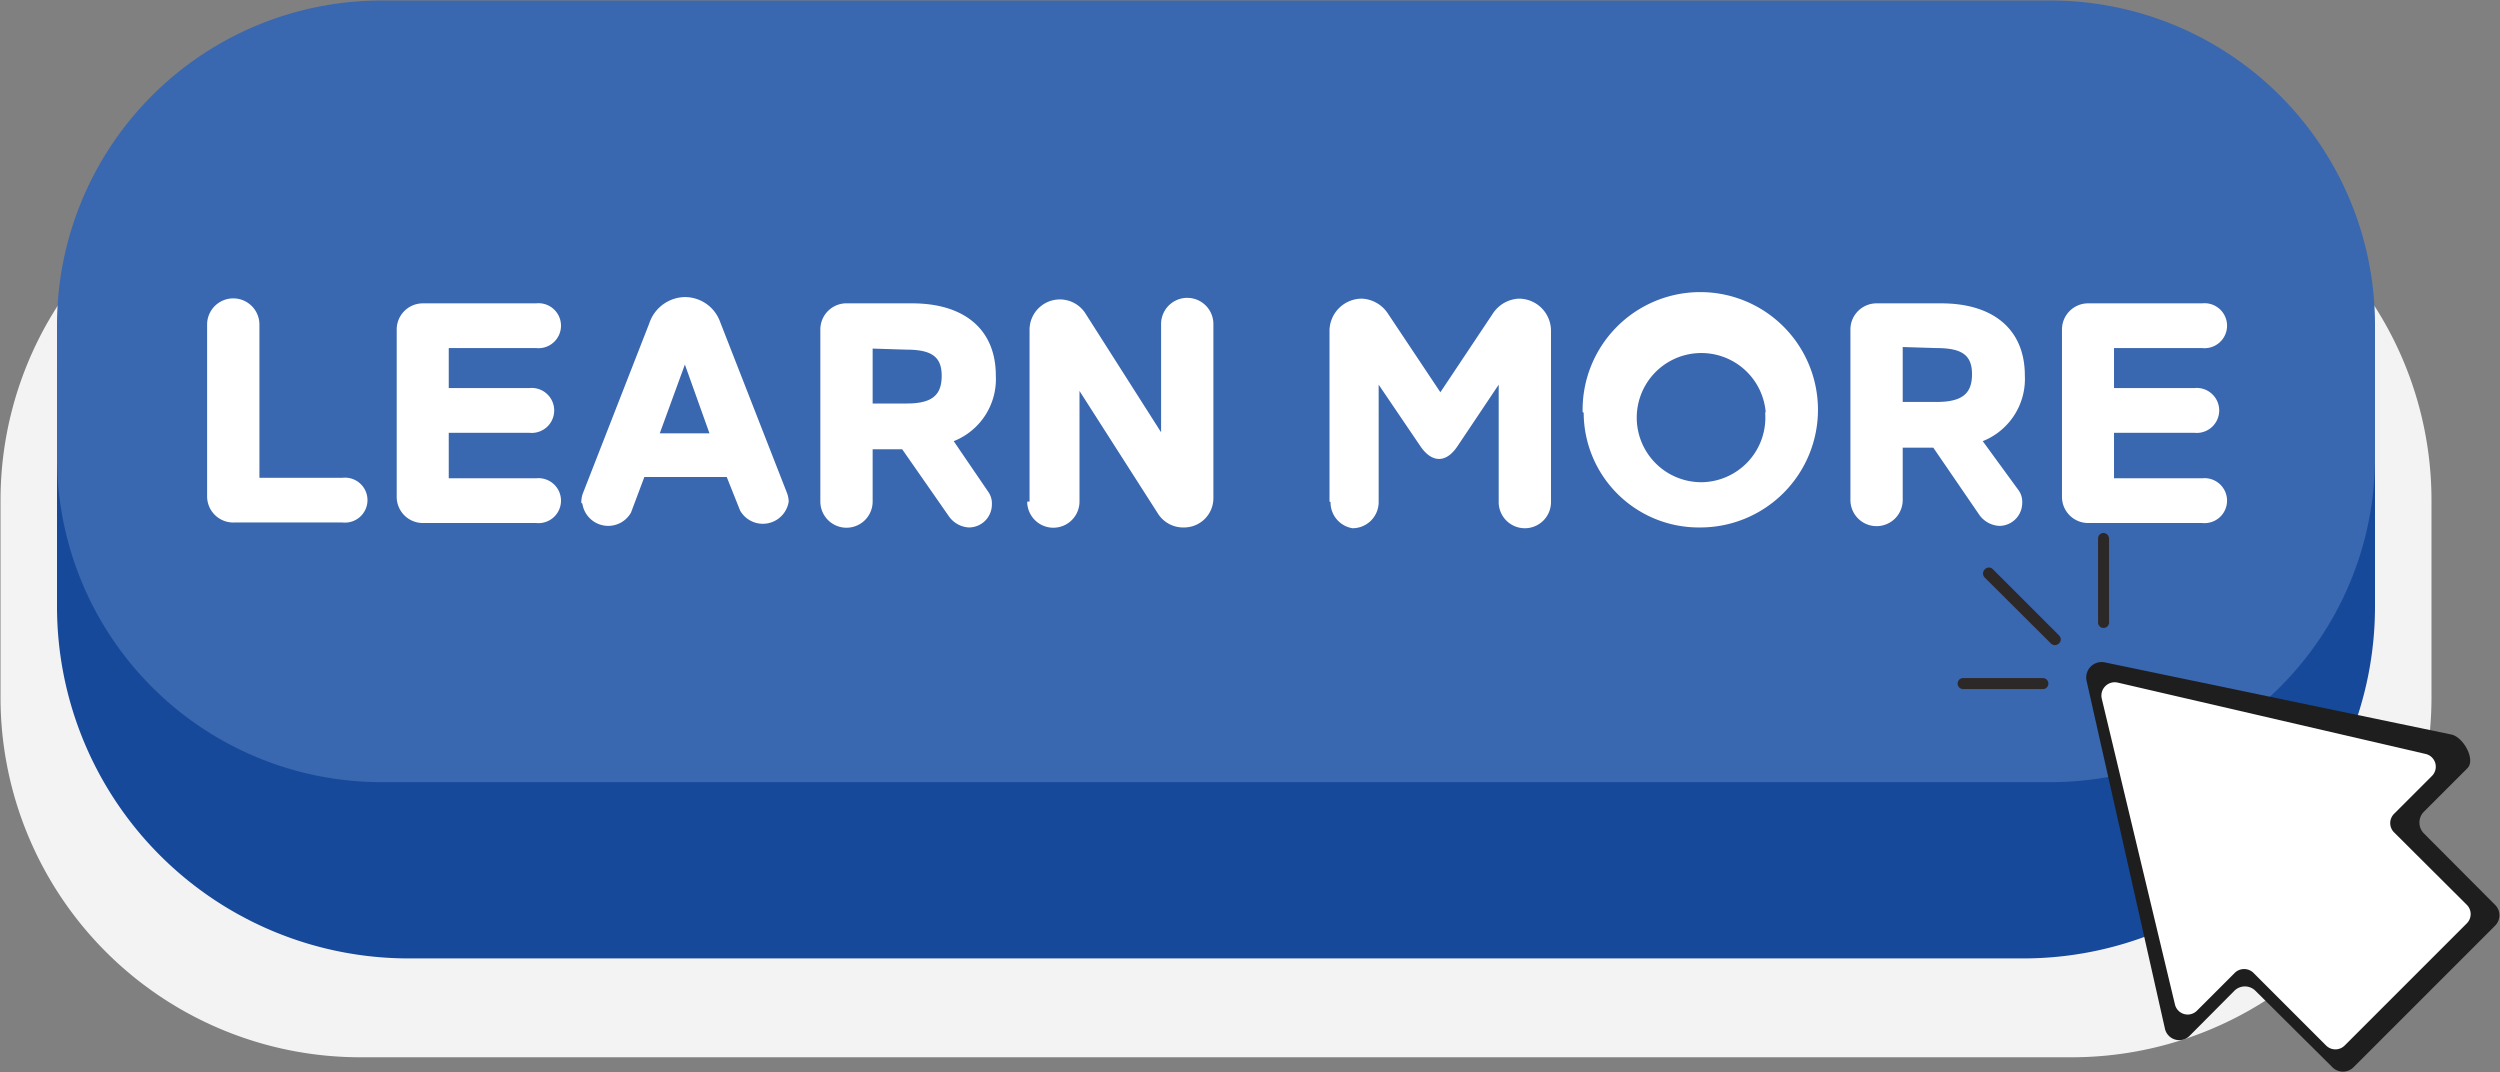 <?xml version="1.0" encoding="UTF-8"?>
<!DOCTYPE svg PUBLIC '-//W3C//DTD SVG 1.0//EN'
          'http://www.w3.org/TR/2001/REC-SVG-20010904/DTD/svg10.dtd'>
<svg height="41.0" preserveAspectRatio="xMidYMid meet" version="1.0" viewBox="3.5 34.4 95.6 41.0" width="95.6" xmlns="http://www.w3.org/2000/svg" xmlns:xlink="http://www.w3.org/1999/xlink" zoomAndPan="magnify"
><rect x="3.5" y="34.4" width="95.6" height="41.0" fill="#808080" stroke="none"/><g
  ><g id="change1_1"
    ><path d="M82.72,74.83H17.28A13.76,13.76,0,0,1,3.52,61.08V53.53A13.75,13.75,0,0,1,17.28,39.78H82.72A13.75,13.75,0,0,1,96.48,53.53v7.55A13.76,13.76,0,0,1,82.72,74.83Z" fill="#f4f3f4"
    /></g
    ><g id="change2_1"
    ><path d="M80.87,71.05H19.13A13.45,13.45,0,0,1,5.68,57.61V49.38A13.45,13.45,0,0,1,19.13,35.93H80.87A13.45,13.45,0,0,1,94.32,49.38v8.23A13.45,13.45,0,0,1,80.87,71.05Z" fill="#17499a"
    /></g
    ><g id="change3_1"
    ><path d="M81.91,64.31H18.09A12.41,12.41,0,0,1,5.68,51.91V46.83A12.41,12.41,0,0,1,18.09,34.42H81.91A12.41,12.41,0,0,1,94.32,46.83v5.08A12.41,12.41,0,0,1,81.91,64.31Z" fill="#3967b0"
    /></g
    ><g id="change4_1"
    ><path d="M97.85,63.78l-1.67,1.67a.59.59,0,0,0,0,.81L98.91,69a.56.56,0,0,1,0,.8l-5.41,5.41a.57.57,0,0,1-.81,0l-2.94-2.92a.57.57,0,0,0-.81,0L87.24,74a.56.56,0,0,1-.95-.25l-3-13.32a.59.59,0,0,1,.7-.7l13.26,2.76C97.71,62.6,98.18,63.46,97.85,63.78Z" fill="#1e1e1e"
    /></g
    ><g id="change5_1"
    ><path d="M96.49,64.08l-1.44,1.44a.5.5,0,0,0,0,.71L97.83,69a.5.5,0,0,1,0,.71l-4.67,4.67a.5.5,0,0,1-.71,0l-2.78-2.78a.51.51,0,0,0-.71,0l-1.45,1.45a.5.5,0,0,1-.84-.24l-2.8-11.7a.51.51,0,0,1,.6-.61l11.78,2.73A.5.5,0,0,1,96.49,64.08Z" fill="#fff"
    /></g
    ><g id="change6_1"
    ><path d="M82.24,59a.22.22,0,0,1-.32,0L79.4,56.49a.22.22,0,0,1,0-.32.21.21,0,0,1,.31,0l2.53,2.53A.21.21,0,0,1,82.24,59Zm1.91-.78V55a.22.22,0,0,0-.21-.22.21.21,0,0,0-.21.22v3.2a.21.21,0,0,0,.36.15A.23.23,0,0,0,84.15,58.23Zm-2.32,2.32a.21.21,0,0,0-.21-.21H78.57a.21.21,0,1,0,0,.42h3.05a.21.21,0,0,0,.21-.21Z" fill="#2d2828"
    /></g
  ></g
  ><g id="change5_2"
  ><path d="M12.47,54.38a1,1,0,0,1-1.05-1V46.81a1,1,0,0,1,2,0v5.86h3.18a.86.86,0,1,1,0,1.71ZM24,46a.86.86,0,1,1,0,1.71H20.66v1.53h3.08a.86.86,0,1,1,0,1.71H20.66v1.74H24a.86.86,0,1,1,0,1.71H19.67a1,1,0,0,1-1-1V47a1,1,0,0,1,1-1Zm1.73,7.63a1,1,0,0,1,.05-.34l2.55-6.53a1.46,1.46,0,0,1,1.36-1,1.43,1.43,0,0,1,1.34.93l2.56,6.55a1,1,0,0,1,.07.34,1,1,0,0,1-1.86.34l-.51-1.28H28.14L27.63,54a1,1,0,0,1-1.86-.34Zm3-2.66h1.9l-.94-2.63ZM41.3,53.22a.76.76,0,0,1,.13.46.88.88,0,0,1-.88.89,1,1,0,0,1-.76-.42L38,51.58H36.87v2a1,1,0,0,1-2,0V47a1,1,0,0,1,1.05-1h2.46c2,0,3.2,1,3.2,2.76a2.55,2.55,0,0,1-1.61,2.51Zm-4.43-5.49v2.1h1.3c1,0,1.34-.34,1.34-1.06s-.37-1-1.36-1Zm6,5.85V47a1.16,1.16,0,0,1,2.14-.61l2.89,4.54V46.79a1,1,0,0,1,1-1,1,1,0,0,1,1,1v6.66a1.12,1.12,0,0,1-1.12,1.12,1.14,1.14,0,0,1-1-.53l-3-4.69v4.23a1,1,0,0,1-2,0Zm11.47,0V47.05a1.24,1.24,0,0,1,1.24-1.23,1.26,1.26,0,0,1,1,.58l2,3,2-3a1.26,1.26,0,0,1,1-.58,1.23,1.23,0,0,1,1.23,1.23V53.6a1,1,0,0,1-2,0V49.11l-1.56,2.33c-.44.68-1,.68-1.45,0l-1.58-2.33V53.6a1,1,0,0,1-1,1A1,1,0,0,1,54.38,53.6Zm9.68-3.42a4.5,4.5,0,1,1,4.48,4.41A4.4,4.4,0,0,1,64.06,50.18Zm7,0a2.47,2.47,0,1,0-2.45,2.68A2.47,2.47,0,0,0,71,50.18Zm9.68,3a.76.76,0,0,1,.13.46.88.88,0,0,1-.88.89,1,1,0,0,1-.76-.42l-1.76-2.57H76.26v2a1,1,0,0,1-1,1,1,1,0,0,1-1-1V47a1,1,0,0,1,1-1h2.47c2,0,3.2,1,3.2,2.76a2.56,2.56,0,0,1-1.61,2.51Zm-4.44-5.49v2.1h1.3c1,0,1.35-.34,1.35-1.06s-.37-1-1.36-1ZM87.71,46a.86.86,0,1,1,0,1.71H84.34v1.53h3.07a.86.86,0,1,1,0,1.71H84.34v1.74h3.37a.86.86,0,1,1,0,1.71H83.35a1,1,0,0,1-1-1V47a1,1,0,0,1,1-1Z" fill="#fff"
  /></g
></svg
>
